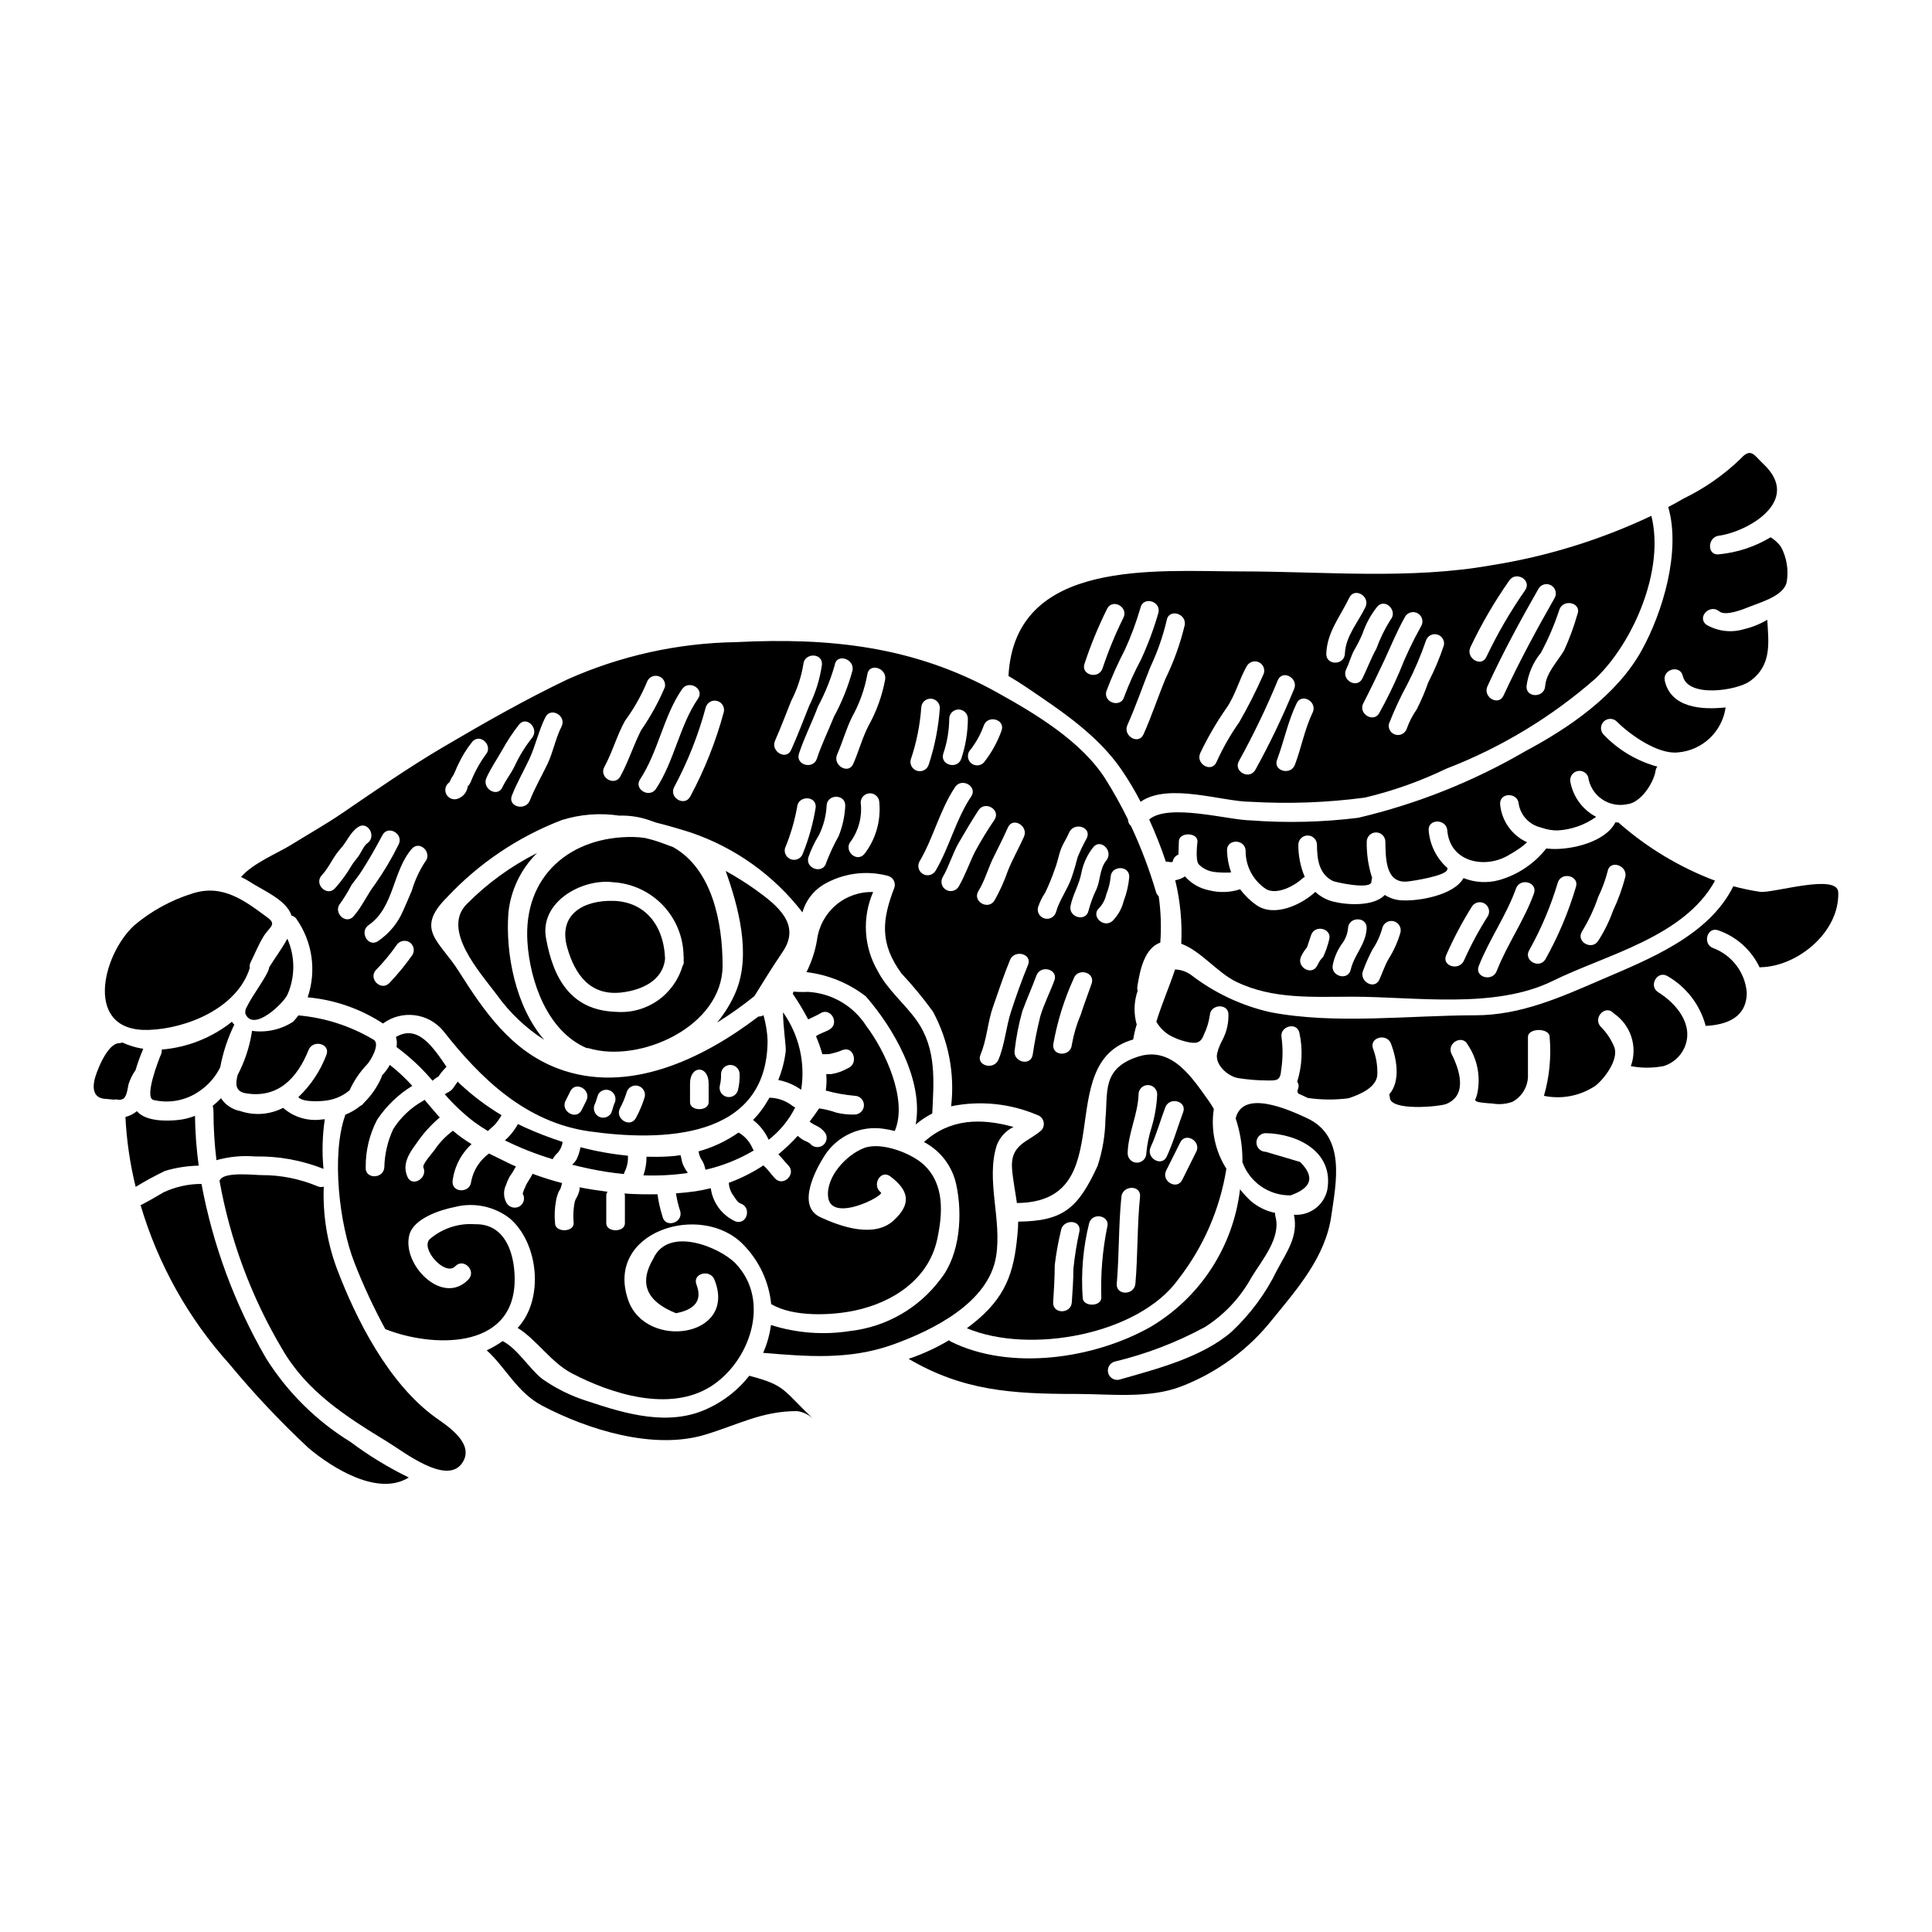 <?xml version="1.0" encoding="UTF-8"?>
<!-- Uploaded to: ICON Repo, www.iconrepo.com, Generator: ICON Repo Mixer Tools -->
<svg fill="#000000" width="800px" height="800px" version="1.1" viewBox="144 144 512 512" xmlns="http://www.w3.org/2000/svg">
 <g>
  <path d="m248.93 418.81c0.262 0.863 0.312 1.777 0.145 2.664 3.523 2.598 6.731 5.594 9.555 8.934 0.469-0.438 0.988-0.809 1.555-1.113 0.625-0.934 1.344-1.801 2.144-2.59-3.527-5.133-7.566-11.359-13.398-7.894z"/>
  <path d="m261.84 433.96c0-0.07 0.023-0.172 0.047-0.344-0.023 0.098-0.07 0.195-0.098 0.32 0.016 0 0.016 0.023 0.051 0.023z"/>
  <path d="m269.71 441.37c1.18 0.84 2.363 1.629 3.578 2.363 0.172-0.148 0.32-0.297 0.492-0.445 0.422-0.395 0.891-0.762 1.281-1.156l0.004-0.004c0.711-0.793 1.332-1.664 1.852-2.594-3.957-2.363-7.652-5.141-11.02-8.289-0.207-0.188-0.395-0.395-0.566-0.617-0.617 0.715-1.012 1.574-1.703 2.269-0.438 0.34-0.906 0.629-1.406 0.863-0.113 0.082-0.223 0.172-0.324 0.27 2.356 2.703 4.973 5.16 7.812 7.34z"/>
  <path d="m220.2 407.54c2.055-4.715 2.039-10.082-0.055-14.781-1.383 2.617-3.481 5.379-4.832 7.625v0.172c-0.469 2.125-4.492 7.258-5.875 10.234v-0.004c-0.355 0.539-0.504 1.188-0.418 1.828 2.074 5.102 10.242-2.852 11.18-5.074z"/>
  <path d="m236.65 432.93c1.148-2.531 2.719-4.852 4.641-6.859 0.812-0.816 3.676-5.512 1.652-6.566h0.004c-6.055-3.606-12.848-5.797-19.867-6.414-0.438 0.602-0.914 1.172-1.434 1.703-3.223 2.074-7.086 2.926-10.883 2.394 0.012 0.074 0.012 0.148 0 0.219-0.613 4-1.891 7.871-3.773 11.453-0.594 2.219-0.738 4.363 2.07 4.859 8.566 1.48 13.723-4 16.707-11.449 1.18-2.914 5.922-1.656 4.723 1.309h0.004c-1.605 4.238-4.144 8.059-7.43 11.18 1.281 1.504 6.488 1.086 7.797 0.84 2.137-0.352 4.137-1.273 5.789-2.668z"/>
  <path d="m291.81 449.48c0.711-0.797 1.16-1.797 1.285-2.859-3.383-1.094-6.703-2.371-9.945-3.828-0.641-0.297-1.281-0.617-1.902-0.914l0.004 0.004c-0.883 1.637-2.055 3.106-3.457 4.328 4.078 2.008 8.312 3.676 12.664 4.988 0.348-0.648 0.805-1.227 1.352-1.719z"/>
  <path d="m326.04 454.17c0.074 0.762-0.395-0.371-0.543-0.59-0.332-0.516-0.582-1.082-0.738-1.68-0.145-0.59-0.242-1.18-0.395-1.773-1.078 0.176-2.168 0.289-3.258 0.344-1.969 0.121-3.871 0.121-5.773 0.074 0.008 1.68-0.27 3.348-0.816 4.934 3.91 0.141 7.824-0.062 11.699-0.613-0.082-0.227-0.141-0.457-0.176-0.695z"/>
  <path d="m309.34 455.14c0.031-0.188 0.09-0.371 0.172-0.543 0.68-1.336 0.988-2.832 0.887-4.328-4.238-0.414-8.438-1.164-12.559-2.242-0.207 1.145-0.574 2.258-1.086 3.305-0.309 0.492-0.684 0.938-1.109 1.332 1.531 0.395 3.035 0.742 4.566 1.062h-0.004c3.019 0.629 6.066 1.102 9.133 1.414z"/>
  <path d="m229.26 440.68c-3.695 0.504-7.43-0.621-10.234-3.086-3.496 1.805-7.57 2.113-11.301 0.863-2.109-0.387-3.969-1.617-5.156-3.406-0.684 0.719-1.418 1.387-2.195 2 0.133 0.492 0.199 0.996 0.199 1.504 0 4.316 0.266 8.625 0.785 12.906 3.336-0.938 6.812-1.27 10.266-0.984 6.195-0.121 12.348 0.996 18.105 3.285-0.418-4.383-0.301-8.801 0.348-13.156-0.273 0-0.504 0.074-0.816 0.074z"/>
  <path d="m207.89 376.42c0.75 0.344 1.477 0.738 2.172 1.18 3.543 2.344 9.797 4.785 11.207 9.055 0.492 0.102 0.93 0.383 1.23 0.785 4.301 6.066 5.43 13.824 3.035 20.863 7.121 0.641 13.977 3.023 19.965 6.934 5.023-3.703 12.07-2.812 16.016 2.023 9.922 12.633 21.863 24.207 38.77 26.574 18.754 2.641 47.133 2.363 47.133-24.207v0.004c-0.109-2.231-0.473-4.441-1.086-6.59-0.402 0.246-0.867 0.367-1.336 0.348-14.832 11.301-34.637 20.824-53.227 13.746-12.266-4.664-19.422-15.031-26.16-25.691-5.117-8.121-11.809-11.02-3.148-19.645v-0.004c8.461-9.031 18.852-16.027 30.402-20.465 4.922-1.543 10.125-1.949 15.227-1.184 2.68-0.078 5.356 0.32 7.898 1.184 0.566 0.195 1.18 0.418 1.797 0.641 3.281 0.816 6.441 1.75 9.305 2.664 11.727 3.984 22.012 11.34 29.566 21.148 0.855-3.062 2.844-5.688 5.559-7.34 5.168-3.039 11.34-3.875 17.129-2.324 0.629 0.176 1.164 0.598 1.48 1.168 0.32 0.57 0.398 1.242 0.219 1.871-3.305 8.562-3.973 14.805 1.828 22.773h-0.004c2.996 3.207 5.793 6.594 8.371 10.145 4.137 7.676 5.82 16.434 4.828 25.098 7.648-1.562 15.594-0.762 22.777 2.293 0.836 0.25 1.48 0.914 1.699 1.754 0.223 0.844-0.008 1.738-0.613 2.367-3.481 3.062-8.266 3.652-7.723 10.195 0.242 2.984 0.863 5.996 1.281 9.027 28.031-0.219 8.93-37.113 30.82-43.332 0.223-1.359 0.535-2.703 0.941-4.019-0.109-0.297-0.195-0.602-0.246-0.914-0.57-2.652-0.398-5.41 0.492-7.973-0.117-0.383-0.141-0.785-0.074-1.18 0.668-4.293 1.879-10.117 6.074-11.594h-0.004c0.305-4.102 0.164-8.223-0.422-12.293-0.348-0.297-0.598-0.691-0.715-1.133-1.762-5.977-3.973-11.809-6.613-17.449-0.508-0.441-0.805-1.078-0.812-1.754-1.781-3.641-3.754-7.188-5.906-10.625-6.367-10.094-18.656-17.422-28.848-23.074-21.891-12.168-44.148-14.562-69.074-13.301h0.004c-15.43 0.234-30.652 3.598-44.746 9.887-11.301 5.402-22.109 11.57-32.895 17.914-9.133 5.379-17.992 11.523-26.727 17.496-4.418 3.012-9.055 5.606-13.57 8.414-3.332 2.098-10.266 4.91-13.277 8.539zm126.87 55.301h-0.004c0.254-0.992 0.363-2.012 0.32-3.035 0-1.363 1.105-2.469 2.469-2.469s2.465 1.105 2.465 2.469c0.047 1.473-0.117 2.941-0.488 4.367-0.422 1.246-1.746 1.949-3.016 1.594-1.27-0.355-2.039-1.641-1.75-2.926zm-7.898-0.566c0-4.938 4.938-4.938 4.938 0v4.938c0 2.465-4.938 2.465-4.938 0zm-18.57 6.562c0.746-1.379 1.352-2.832 1.805-4.332 0.406-1.258 1.73-1.973 3.004-1.621 1.273 0.348 2.051 1.641 1.758 2.93-0.578 1.91-1.348 3.754-2.297 5.508-1.445 2.871-5.691 0.34-4.269-2.484zm-6.59-1.23c0.348-0.789 0.496-1.652 0.84-2.469v-0.004c0.328-0.562 0.863-0.973 1.492-1.141 0.633-0.168 1.301-0.074 1.863 0.254 1.164 0.699 1.559 2.199 0.891 3.379-0.324 0.789-0.469 1.676-0.816 2.469h0.004c-0.332 0.566-0.875 0.98-1.508 1.145-0.633 0.168-1.309 0.074-1.875-0.254-1.145-0.711-1.543-2.191-0.906-3.383zm-7.797-0.816c0.395-0.816 0.816-1.652 1.234-2.469 1.406-2.863 5.676-0.348 4.242 2.492-0.395 0.816-0.816 1.629-1.234 2.469-1.418 2.836-5.691 0.344-4.258-2.492zm93.762-63.348c3.723-6.297 5.352-13.621 9.445-19.742 1.75-2.613 6.047-0.145 4.266 2.492-4.094 6.098-5.746 13.449-9.473 19.742-0.711 1.117-2.18 1.473-3.324 0.801-1.141-0.672-1.547-2.129-0.914-3.293zm10.41 6.613c-0.688 1.172-2.195 1.562-3.367 0.875s-1.562-2.195-0.875-3.367c1.703-2.938 2.59-6.242 4.293-9.18 1.652-2.867 3.356-5.727 5.156-8.512 1.727-2.668 6-0.199 4.269 2.492-1.875 2.746-3.609 5.586-5.191 8.512-1.496 3.035-2.582 6.234-4.285 9.18zm35.215 25.738c-0.961 2.754-2 5.457-2.887 8.219-1.086 2.555-1.879 5.231-2.359 7.969-0.223 3.148-5.16 3.184-4.938 0 1.055-6.047 2.879-11.934 5.43-17.52 1.027-2.988 5.789-1.703 4.754 1.332zm9.969-28.23c-0.191 2.18-0.691 4.324-1.48 6.363-0.488 1.992-1.512 3.809-2.961 5.262-2.394 2.074-5.902-1.406-3.481-3.481 0.938-1.02 1.578-2.273 1.855-3.629 0.594-1.441 0.977-2.965 1.133-4.516 0.121-3.16 5.059-3.184 4.934 0zm-6.07-4.418c-1.777 2.219-1.531 5.035-2.566 7.504h0.004c-0.91 1.855-1.629 3.797-2.152 5.797-0.664 3.109-5.43 1.801-4.762-1.309 0.617-2.988 2.269-5.555 2.836-8.566l0.004 0.004c0.473-2.523 1.551-4.894 3.148-6.906 1.984-2.496 5.461 1.012 3.492 3.477zm-18.105 12.41h0.004c0.457-1.367 1.094-2.672 1.898-3.871 1.004-2.082 1.879-4.227 2.613-6.414 0.691-1.75 0.965-3.606 1.652-5.356 0.566-1.43 1.48-2.688 2.051-4.094 1.18-2.914 5.973-1.656 4.762 1.309l0.004-0.004c-0.918 1.656-1.742 3.367-2.469 5.117-0.496 1.902-1.012 3.699-1.652 5.555-1.062 3.059-3.281 5.996-4.098 9.055v-0.004c-0.383 1.285-1.723 2.031-3.016 1.68s-2.074-1.668-1.754-2.973zm4.328 19.398c-1.156 3.184-2.754 6.219-3.723 9.477h0.004c-0.848 3.387-1.523 6.812-2.027 10.266-0.613 3.148-5.375 1.801-4.762-1.309v0.004c0.398-3.481 1.078-6.922 2.023-10.293 1.16-3.184 2.566-6.266 3.727-9.445 1.09-2.965 5.875-1.684 4.766 1.301zm-6.984-4.098c-1.652 4-3.148 8.219-4.492 12.34-1.359 4.195-1.629 8.66-3.332 12.734-1.207 2.891-5.996 1.629-4.762-1.309 1.727-4.098 1.855-8.566 3.332-12.734 1.48-4.168 2.812-8.316 4.492-12.363 1.195-2.887 5.981-1.629 4.769 1.332zm-1.078-33.98c-1.359 3.086-3.086 6.023-4.293 9.133-0.938 2.68-2.113 5.273-3.504 7.75-1.676 2.688-5.949 0.219-4.269-2.496 1.801-2.91 2.594-6.219 4.148-9.23 1.281-2.539 2.516-5.035 3.676-7.625 1.285-2.91 5.527-0.391 4.242 2.469zm-14.137-23.121v0.004c1.484-1.914 2.66-4.047 3.481-6.324 1.035-2.984 5.797-1.699 4.723 1.312-1.098 3.07-2.691 5.938-4.723 8.488-0.461 0.461-1.09 0.723-1.742 0.723-0.652 0-1.277-0.262-1.738-0.723-0.941-0.969-0.941-2.508 0-3.477zm-7.231 1.082v0.004c1.012-2.973 1.543-6.086 1.574-9.227 0-1.363 1.105-2.469 2.469-2.469 1.363 0 2.469 1.105 2.469 2.469-0.02 3.582-0.602 7.137-1.73 10.535-0.984 3.016-5.746 1.73-4.781-1.312zm-8.641 1.629v0.004c1.508-4.438 2.445-9.047 2.793-13.723 0-1.363 1.105-2.469 2.465-2.469 1.363 0 2.469 1.105 2.469 2.469-0.359 5.125-1.352 10.18-2.965 15.055-0.414 1.258-1.742 1.961-3.016 1.605-1.273-0.355-2.043-1.648-1.746-2.938zm-33.312 23.441v0.004c1.457-3.492 2.531-7.133 3.207-10.855 0.195-3.148 5.117-3.184 4.938 0-0.672 4.18-1.809 8.273-3.383 12.203-0.402 1.273-1.746 2-3.035 1.637-1.285-0.367-2.051-1.688-1.727-2.984zm14.219-3.207-0.004 0.004c-1.258 2.254-2.356 4.598-3.281 7.012-0.738 3.086-5.512 1.773-4.762-1.336 0.723-2.09 1.676-4.09 2.836-5.973 1.195-2.418 1.883-5.055 2.023-7.75 0.098-3.18 5.035-3.18 4.938 0-0.125 2.762-0.719 5.484-1.754 8.047zm6.785 4.789c-2.148 2.363-5.629-1.137-3.508-3.481v0.008c2.086-2.965 3-6.594 2.566-10.191 0-1.363 1.102-2.469 2.465-2.469 1.363 0 2.469 1.105 2.469 2.469 0.449 4.898-0.977 9.785-3.996 13.668zm5.551-46.32-0.004 0.008c-0.801 4.336-2.309 8.512-4.461 12.363-1.656 3.254-2.543 6.711-4 10.016-1.258 2.914-5.531 0.395-4.269-2.492 1.457-3.305 2.363-6.762 4-10.02h-0.004c1.934-3.484 3.285-7.262 4-11.18 0.418-3.156 5.18-1.797 4.734 1.312zm-8.637-2.469-0.004 0.008c-1.152 4.289-2.812 8.43-4.934 12.336-1.457 3.652-3.305 7.379-4.516 11.109-0.988 3.012-5.75 1.727-4.762-1.312 1.406-4.266 3.481-8.312 5.059-12.535v-0.004c1.855-3.465 3.336-7.121 4.414-10.906 0.422-3.156 5.184-1.797 4.738 1.312zm-20.531 18.652c1.527-3.43 2.863-7.008 4.266-10.508v0.008c1.562-3.023 2.644-6.273 3.207-9.629 0.199-3.148 5.117-3.18 4.938 0-0.531 3.805-1.672 7.496-3.383 10.934-1.574 3.938-3.059 7.871-4.785 11.699-1.285 2.906-5.555 0.395-4.242-2.496zm-13.602-7.539c-2.094 7.777-5.074 15.285-8.883 22.383-1.48 2.812-5.75 0.324-4.269-2.492 3.602-6.719 6.418-13.832 8.391-21.195 0.406-1.258 1.73-1.973 3.008-1.625 1.273 0.352 2.047 1.641 1.754 2.93zm-6.836-3.543c-4.91 7.184-6.242 16.438-11.102 23.863-1.727 2.641-5.996 0.172-4.242-2.492 4.883-7.477 6.121-16.582 11.102-23.863 1.773-2.602 6.047-0.141 4.242 2.492zm-24.824 18.105c2.148-3.938 3.305-8.316 5.481-12.242v0.004c2.328-3.164 4.273-6.594 5.797-10.215 0.406-1.258 1.73-1.973 3.004-1.621 1.277 0.348 2.051 1.641 1.758 2.93-1.703 4.008-3.812 7.836-6.297 11.414-2.023 4-3.356 8.293-5.481 12.203-1.523 2.805-5.766 0.309-4.262-2.469zm-11.352-10.688c-1.602 3.148-2.195 6.691-3.699 9.871-1.574 3.281-3.356 6.316-4.688 9.699-1.18 2.914-5.949 1.652-4.762-1.309 1.332-3.383 3.082-6.391 4.613-9.652 1.676-3.602 2.469-7.527 4.269-11.102 1.43-2.84 5.699-0.352 4.266 2.488zm-11.277-0.52c1.969-2.496 5.457 1.035 3.481 3.481-1.797 2.258-3.324 4.719-4.543 7.336-0.938 2.023-2.363 3.723-3.305 5.746-1.309 2.891-5.551 0.395-4.242-2.492 1.16-2.566 2.836-4.984 4.219-7.426 1.285-2.328 2.754-4.551 4.391-6.644zm-18.387 15.25c0.023-0.074 0.023-0.098 0.051-0.172l0.004-0.004c0.254-0.609 0.574-1.191 0.961-1.727 0.469-0.887 0.789-1.828 1.258-2.754v-0.004c1-2.18 2.269-4.227 3.773-6.09 2.148-2.363 5.629 1.18 3.481 3.504v-0.004c-1.621 2.262-2.957 4.715-3.973 7.305-0.195 0.371-0.395 0.715-0.617 1.062-0.074-0.617-0.121-0.52-0.148 0.273-0.105 0.453-0.281 0.883-0.516 1.285-0.543 0.887-1.41 1.531-2.422 1.797-1.164 0.254-2.34-0.363-2.797-1.465-0.453-1.102-0.055-2.367 0.949-3.012zm-9.816 45.727c-1.859 2.652-3.91 5.16-6.144 7.5-2.223 2.269-5.703-1.211-3.508-3.508v0.004c1.965-2.016 3.766-4.184 5.379-6.488 0.711-1.148 2.199-1.539 3.383-0.891 1.172 0.695 1.566 2.203 0.891 3.383zm3.305-24.578c-1.523 2.336-2.695 4.879-3.481 7.555-0.738 1.773-1.531 3.578-2.316 5.352-1.395 3.266-3.703 6.059-6.641 8.047-2.613 1.801-5.082-2.469-2.469-4.269 6.762-4.664 6.297-14.312 11.414-20.184 2.109-2.402 5.59 1.105 3.492 3.5zm-7.012-4.613h0.004c-1.812 3.68-3.91 7.207-6.273 10.559-2.074 2.715-3.383 5.871-5.652 8.438-2.098 2.398-5.578-1.109-3.481-3.481h0.004c1.094-1.551 2.082-3.176 2.957-4.859 0.844-1.18 1.801-2.293 2.594-3.543 2-3.086 3.848-6.367 5.578-9.625 1.484-2.797 5.754-0.305 4.273 2.508zm-20.332 8.117c1.969-2.121 3.012-4.91 4.938-7.008 1.703-1.852 2.519-4.269 4.617-5.727 2.613-1.828 5.082 2.469 2.492 4.269-0.891 0.617-1.605 2.394-2.246 3.305-0.641 0.914-1.359 1.676-1.926 2.617l-0.004 0.004c-1.258 2.148-2.731 4.164-4.391 6.019-2.168 2.316-5.648-1.184-3.481-3.484z"/>
  <path d="m548.09 343.15c-13.758 8-28.629 13.918-44.121 17.57-9.461 1.18-19.016 1.414-28.523 0.691-5.902-0.074-21.766-4.617-26.898-0.246 1.652 3.652 3.148 7.402 4.418 11.203l-0.004-0.004c0.273-0.031 0.551-0.012 0.816 0.051 0.105 0.023 0.211 0.039 0.316 0.047h0.469c0.074-0.023 0.148-0.023 0.199-0.047h0.004c0.109-0.879 0.695-1.621 1.523-1.941 0.027-1.281 0.125-2.519 0.125-3.504 0-2.469 4.938-2.469 4.938 0 0 0-0.668 5.082 0.344 6.094h-0.004c1.078 1.098 2.496 1.805 4.023 2 1.086 0.145 2.184 0.203 3.281 0.176 0.422 0.02 0.844 0.004 1.262-0.051-0.664-1.848-1.027-3.789-1.086-5.75-0.148-3.184 4.785-3.184 4.938 0h-0.004c-0.043 4.07 1.973 7.883 5.352 10.141 2.867 1.727 7.629-0.816 9.75-2.836 0.176-0.137 0.367-0.254 0.566-0.344-1.148-2.727-1.727-5.66-1.699-8.617 0.055-1.324 1.141-2.367 2.465-2.367 1.324 0 2.414 1.043 2.469 2.367 0.027 3.75 0.422 7.773 4.195 9.676 0.617 0.324 10.195 2.445 10.234 0.195-0.004-0.336 0.062-0.672 0.195-0.984-1.016-3.129-1.5-6.406-1.43-9.695 0.055-1.324 1.141-2.371 2.465-2.371 1.328 0 2.414 1.047 2.469 2.371 0.074 4.394 0 11.254 5.902 10.629 1.109-0.098 10.461-1.508 10.512-3.231 0-0.125 0.074-0.199 0.074-0.301l0.004-0.004c-2.91-2.547-4.707-6.133-5.012-9.992-0.246-3.148 4.688-3.148 4.938 0 0.688 8.488 10.094 10.266 16.262 6.543 1.035-0.574 2.039-1.203 3.012-1.879 0.656-0.469 1.281-0.98 1.871-1.531-4.039-1.828-6.773-5.695-7.152-10.113-0.172-3.184 4.762-3.148 4.938 0h-0.004c0.535 3.047 2.836 5.481 5.848 6.191 0.16 0.035 0.316 0.086 0.469 0.148 1.281 0.43 2.621 0.648 3.973 0.641 3.684-0.207 7.231-1.457 10.234-3.602-3.59-1.875-6.117-5.301-6.844-9.285-0.23-1.254 0.535-2.473 1.762-2.812 1.23-0.34 2.512 0.312 2.961 1.508 0.332 2.379 1.641 4.512 3.613 5.883 1.973 1.375 4.426 1.863 6.773 1.348 3.508-0.371 6.988-5.578 7.477-8.883v-0.004c0.062-0.387 0.223-0.754 0.469-1.062-5.414-1.48-10.328-4.406-14.211-8.461-0.961-0.961-0.961-2.519 0-3.481 0.961-0.961 2.519-0.961 3.477 0 3.481 3.504 10.957 8.785 16.234 8.168h0.004c6.461-0.555 11.684-5.496 12.594-11.918-6.469 0.688-14.461 0.07-16.113-7.012-0.715-3.109 4.047-4.418 4.762-1.332 1.383 5.902 14.363 3.848 17.766 1.406 5.871-4.195 4.988-10.121 4.617-16.289l0.004 0.004c-1.906 1.129-3.969 1.961-6.121 2.469-3.387 1.035-7.051 0.598-10.098-1.211-2.441-2.051 1.062-5.531 3.481-3.508 1.68 1.41 6.492-0.59 8.074-1.23 2.836-1.133 9.156-2.891 9.82-6.566v0.004c0.535-3.168 0.004-6.422-1.504-9.254-0.73-1.039-1.668-1.914-2.758-2.566-4.18 2.508-8.867 4.051-13.719 4.512-3.148 0.395-3.109-4.539 0-4.934 7.356-0.965 22.383-9.184 11.699-19.102-2.269-2.098-3.148-4.394-5.871-1.359l-0.004 0.004c-4.488 4.348-9.648 7.945-15.273 10.66-1.309 0.789-2.641 1.484-3.973 2.195 3.406 11.676-1.434 27.887-7.059 38.031-6.57 11.848-19.203 20.508-30.953 26.754z"/>
  <path d="m539.23 293.8c-21.543 3.848-44.562 1.629-66.379 1.629-22.379 0-59.965-3.606-61.594 27.715 1.629 0.961 3.258 1.969 4.859 3.059 9.23 6.266 18.781 12.559 25.148 21.863h-0.004c1.844 2.699 3.516 5.512 5.012 8.414 7.375-5.16 21.691 0 29.168 0h0.004c10.102 0.598 20.242 0.223 30.273-1.109 7.438-1.773 14.66-4.336 21.547-7.652 14.539-5.602 27.973-13.73 39.68-24.008 9.945-9.602 18.262-28.68 14.684-43.012-13.438 6.363-27.715 10.773-42.398 13.102zm-107.81 26.059c1.648-4.988 3.652-9.855 5.996-14.562 1.508-2.812 5.75-0.324 4.269 2.469-2.141 4.328-3.984 8.801-5.508 13.383-1.078 3.008-5.844 1.707-4.758-1.289zm5.746 7.402 0.004 0.004c1.418-3.797 3.074-7.504 4.949-11.102 1.641-3.594 3.019-7.305 4.121-11.102 0.691-3.109 5.457-1.777 4.762 1.309v-0.004c-1.227 4.266-2.777 8.434-4.637 12.461-1.691 3.148-3.168 6.406-4.418 9.75-0.758 3.078-5.519 1.758-4.777-1.312zm15.695-3.41c-2 4.887-3.676 9.969-5.824 14.762-1.309 2.91-5.551 0.395-4.266-2.469 2.242-4.988 4.047-10.316 6.094-15.402v0.004c1.871-3.973 3.324-8.133 4.332-12.41 0.543-3.109 5.305-1.801 4.762 1.332-1.172 4.902-2.879 9.66-5.094 14.188zm9.23 19.68 0.004 0.004c1.988-4.164 4.316-8.156 6.957-11.941 2.344-3.356 3.328-7.527 5.375-11.102h0.004c0.688-1.18 2.199-1.578 3.379-0.891 1.18 0.688 1.578 2.203 0.891 3.383-1.871 4.231-3.969 8.359-6.273 12.371-2.363 3.352-4.394 6.922-6.074 10.66-1.348 2.891-5.617 0.371-4.258-2.469zm10.289 2.051 0.004 0.004c3.824-6.93 7.254-14.066 10.277-21.383 1.332-2.887 5.602-0.371 4.242 2.492-3.008 7.324-6.434 14.469-10.266 21.395-1.664 2.711-5.934 0.227-4.254-2.492zm19.473-12.734c-2.121 4.418-2.965 9.254-4.688 13.82-1.086 2.938-5.875 1.652-4.723-1.336 1.852-4.961 2.863-10.168 5.18-14.957 1.371-2.867 5.613-0.348 4.231 2.492zm3.629-15.645c0.219-5.75 3.723-9.84 6.094-14.809 1.383-2.863 5.629-0.371 4.269 2.492-1.926 4.047-5.231 7.652-5.434 12.316-0.117 3.203-5.055 3.203-4.93 0.016zm5.285 4.137c0.789-1.605 1.234-3.406 2.051-4.938v0.004c0.836-1.406 1.574-2.867 2.219-4.371 0.883-2.625 2.215-5.078 3.938-7.254 2.098-2.394 5.578 1.109 3.504 3.504h-0.004c-1.508 2.402-2.758 4.961-3.727 7.629-1.43 2.566-2.418 5.277-3.699 7.894-1.449 2.863-5.691 0.371-4.281-2.469zm4.519 9.055c1.969-3.852 3.773-7.578 5.602-11.477 1.773-3.824 3.43-7.894 5.512-11.547l-0.004-0.004c0.711-1.125 2.188-1.488 3.336-0.816 1.152 0.672 1.562 2.137 0.93 3.309-2.223 3.949-4.168 8.047-5.82 12.266-1.578 3.676-3.34 7.266-5.281 10.762-1.441 2.816-5.711 0.324-4.281-2.512zm21.363-15.41c-1.117 3.387-2.504 6.676-4.144 9.84-0.863 2.473-1.895 4.879-3.086 7.207-1.113 1.59-2 3.324-2.641 5.156-0.449 1.191-1.734 1.848-2.961 1.508s-1.992-1.562-1.762-2.816c1.426-3.652 3.082-7.215 4.961-10.66 1.914-3.727 3.555-7.586 4.91-11.547 0.441-1.199 1.734-1.859 2.965-1.516s1.996 1.57 1.758 2.828zm7.012 0.566h-0.004c2.93-6.168 6.371-12.078 10.289-17.668 1.75-2.664 6.023-0.195 4.269 2.469h0.004c-3.914 5.602-7.356 11.52-10.293 17.691-1.285 2.93-5.551 0.41-4.269-2.477zm4.539 10.289c4.098-8.906 8.711-17.422 13.57-25.91h-0.004c0.715-1.113 2.18-1.461 3.32-0.793 1.141 0.668 1.551 2.117 0.93 3.285-4.836 8.488-9.445 17.004-13.57 25.91-1.336 2.906-5.578 0.387-4.25-2.477zm23.84-19.074h-0.004c-0.934 3.293-2.117 6.512-3.543 9.625-1.75 2.938-4.762 5.973-5.012 9.445-0.195 3.148-5.117 3.184-4.938 0h0.004c0.414-3.242 1.73-6.305 3.805-8.832 1.984-3.695 3.637-7.559 4.934-11.547 1.145-2.894 5.938-1.641 4.75 1.324z"/>
  <path d="m471.66 404.2c9.699 4.688 20.359 3.938 30.824 3.938 16.461 0 37.684 3.383 53.031-4.195 14.168-6.984 34.746-11.57 42.988-26.551v-0.004c-9.309-3.508-17.91-8.668-25.391-15.227-0.051-0.051-0.074-0.125-0.125-0.172l-0.887-0.074c-2.668 5.305-11.75 7.305-16.883 7.059-0.469-0.023-0.938-0.074-1.43-0.121v-0.004c-3.168 4.023-7.516 6.949-12.438 8.367-3.137 0.875-6.477 0.691-9.5-0.516-2.566 4.613-12.043 6.144-16.211 5.902h-0.004c-1.648-0.035-3.254-0.531-4.641-1.43-2.988 3.148-10.145 2.664-13.699 1.75l0.004 0.004c-1.766-0.445-3.391-1.328-4.723-2.566-3.703 3.457-10.934 6.785-15.598 3.504v-0.004c-1.66-1.156-3.121-2.574-4.332-4.195-2.656 0.871-5.508 0.965-8.219 0.273-2.477-0.492-4.723-1.785-6.391-3.676-0.781 0.516-1.664 0.859-2.59 1.012 1.344 5.5 1.883 11.172 1.602 16.828 5.184 1.879 9.578 7.68 14.609 10.098zm91.602-13.383h0.004c1.762-2.887 3.203-5.957 4.293-9.156 1.035-2.144 1.863-4.387 2.469-6.691 0.445-3.148 5.207-1.801 4.723 1.332-0.812 3.113-1.91 6.144-3.281 9.051-1 2.809-2.324 5.492-3.938 7.996-1.699 2.633-5.996 0.164-4.266-2.523zm-6.414-12.988c1.062-2.961 5.848-1.676 4.762 1.312v-0.004c-1.973 6.644-4.68 13.051-8.066 19.098-1.676 2.691-5.949 0.223-4.242-2.492 3.164-5.672 5.695-11.676 7.547-17.898zm-11.102 1.652c1.086-2.984 5.848-1.699 4.762 1.312-2.594 7.18-7.086 13.449-9.871 20.555-1.137 2.938-5.902 1.652-4.762-1.309 2.785-7.094 7.305-13.383 9.871-20.543zm-18.5 17.668c1.957-4.461 4.238-8.77 6.824-12.898 0.707-1.125 2.176-1.488 3.324-0.824 1.148 0.664 1.566 2.121 0.945 3.293-2.402 3.762-4.523 7.695-6.344 11.773-1.18 2.891-5.969 1.637-4.762-1.328zm-16.867-7.387c0.418-1.254 1.746-1.961 3.019-1.605 1.273 0.355 2.039 1.652 1.746 2.938-0.711 2.484-1.773 4.852-3.152 7.035-1.012 1.727-1.605 3.652-2.445 5.481-1.332 2.887-5.578 0.371-4.266-2.496 0.688-1.879 1.504-3.711 2.441-5.477 1.203-1.797 2.102-3.785 2.656-5.875zm-13.16 9.871c0.398-1.934 1.188-3.762 2.316-5.375 0.965-1.227 1.555-2.699 1.707-4.25 0.121-3.148 5.059-3.184 4.938 0-0.199 4.246-3.309 6.984-4.223 10.957-0.68 3.086-5.445 1.785-4.738-1.332zm-8.391-2.219c0.426-0.855 0.949-1.656 1.555-2.394 0.348-1.062 0.715-2.121 1.062-3.184 1.012-3.012 5.773-1.727 4.762 1.309v-0.004c-0.352 1.477-0.852 2.918-1.484 4.297-0.273 0.445-0.711 0.789-0.984 1.234-0.223 0.395-0.445 0.816-0.668 1.23-1.418 2.848-5.664 0.348-4.231-2.488z"/>
  <path d="m205.47 414.77c-5.336 4.246-11.809 6.812-18.605 7.375 0.039 0.414-0.02 0.828-0.172 1.211-0.641 1.484-4.543 11.477-2.047 12.145v-0.004c4.227 1.008 8.684 0.148 12.234-2.359 2.344-1.59 4.231-3.762 5.481-6.297 0.73-3.918 1.984-7.719 3.727-11.301-0.246-0.219-0.457-0.48-0.617-0.77z"/>
  <path d="m286.34 370.05c-6.894 3.461-13.18 8.02-18.609 13.5-6.809 6.758 3.383 18.039 7.898 24.035v-0.004c3.394 4.766 7.672 8.836 12.594 11.996-7.602-8.832-10.289-22.777-9.496-33.66v-0.004c0.617-6.012 3.309-11.621 7.613-15.863z"/>
  <path d="m464.29 435.69c-4.023-5.512-9.5-14.633-18.68-11.672-9.75 3.148-7.945 9.574-8.66 16.582-0.066 4.203-0.766 8.371-2.07 12.363-5.207 11.328-9.207 14.656-21.051 14.781 0 0.543-0.027 1.113-0.051 1.656-0.789 10.484-2.492 17.246-10.512 24.184-1.012 0.863-2.023 1.652-3.035 2.418 16.68 6.984 45.555 1.703 56.07-13.027v-0.004c6.633-8.52 11.004-18.578 12.703-29.242-2.988-4.707-4.172-10.336-3.328-15.844-0.422-0.758-0.887-1.488-1.387-2.195zm-35.832 44.602c0 2.984-0.219 5.871-0.418 8.832-0.195 3.148-5.117 3.184-4.938 0 0.219-3.305 0.395-6.539 0.418-9.871 0.363-3.047 0.91-6.07 1.629-9.051 0.371-3.109 5.305-3.148 4.938 0-0.742 3.328-1.285 6.695-1.629 10.09zm8.957-11.078c-1.242 6.144-1.762 12.414-1.555 18.68 0 2.469-4.938 2.469-4.938 0-0.469-6.648 0.113-13.328 1.73-19.797 0.938-2.988 5.699-1.906 4.762 1.133zm7.477 14.977c-0.273 3.148-5.207 3.184-4.938 0 0.664-7.699 0.445-15.375 1.23-23.023 0.324-3.148 5.281-3.184 4.938 0-0.785 7.711-0.562 15.34-1.227 23.039zm-2.051-34.547c0.098-5.258 2.715-10.293 2.891-15.621v-0.004c0-1.359 1.105-2.465 2.469-2.465 1.363 0 2.469 1.105 2.469 2.465-0.133 2.957-0.633 5.879-1.48 8.711-0.719 2.246-1.191 4.566-1.41 6.914 0.004 1.363-1.098 2.469-2.461 2.477-1.363 0.004-2.469-1.098-2.473-2.461zm6.098-1.652c1.574-3.406 2.543-7.012 3.871-10.512 1.109-2.961 5.871-1.676 4.723 1.309-1.457 3.902-2.566 7.894-4.328 11.699-1.352 2.898-5.598 0.379-4.266-2.469zm12.066 1.254-3.699 7.43c-1.406 2.836-5.676 0.348-4.242-2.492 1.234-2.469 2.469-4.938 3.699-7.402 1.406-2.871 5.672-0.336 4.25 2.481z"/>
  <path d="m340.96 473.82c4.203 4.25 6.816 9.816 7.406 15.766 5.871 3.543 16.164 3.012 22.258 1.703 9.945-2.125 19.449-8.219 21.742-18.852 1.43-6.664 2.07-14.512-3.543-19.766-3.207-3.012-11.277-6.195-15.867-4.422s-10.066 7.504-9.5 12.934c0.762 7.086 15.078-0.348 13.992-1.18-2.519-1.902-0.074-6.168 2.469-4.269 4.961 3.727 5.723 7.281 0.914 11.699-5.156 4.723-13.941 1.68-19.422-0.863-6.469-2.988-1.207-12.762 1.254-16.531v-0.004c1.66-2.492 3.992-4.465 6.727-5.691 2.734-1.223 5.758-1.645 8.723-1.215 0.988 0.145 2 0.348 3.012 0.59 3.543-8.316-2.641-21.344-7.504-27.762l0.004 0.004c-3.394-5.359-9.164-8.75-15.496-9.105-1.285 0.066-2.57 0.039-3.852-0.074-0.043 0.195-0.109 0.387-0.195 0.566 1.5 2.184 2.863 4.461 4.094 6.809 1.062-0.543 2.172-0.984 3.234-1.625 2.688-1.68 5.18 2.59 2.469 4.266-1.109 0.691-2.543 1.012-3.629 1.801v0.004c0.656 1.551 1.219 3.141 1.676 4.762 0.582 0.027 1.168 0.02 1.75-0.023 1.254-0.227 2.481-0.59 3.652-1.086 2.988-1.109 4.269 3.773 1.312 4.859-1.34 0.77-2.805 1.289-4.328 1.531h-1.348c0.133 1.457 0.09 2.922-0.125 4.367 2.496 0.684 5.047 1.145 7.625 1.379 1.375-0.004 2.488 1.105 2.492 2.477 0.004 1.371-1.102 2.488-2.477 2.492-1.609 0.047-3.219-0.117-4.789-0.492-1.496-0.527-3.043-0.906-4.613-1.133-0.816 1.207-1.652 2.363-2.519 3.504v-0.004c0.547 0.438 1.145 0.805 1.781 1.09 0.957 0.434 1.781 1.113 2.391 1.965 0.332 0.566 0.426 1.242 0.258 1.875-0.168 0.637-0.578 1.176-1.145 1.508-1.141 0.637-2.578 0.293-3.309-0.789 0.121 0.195-0.297-0.125-0.418-0.199-0.371-0.168-0.715-0.32-1.086-0.492-0.586-0.324-1.133-0.723-1.629-1.18-1.59 1.746-3.297 3.379-5.117 4.887 0.914 0.938 1.699 1.969 2.613 2.914 2.223 2.293-1.281 5.773-3.481 3.504-1.059-1.086-1.949-2.469-3.109-3.481h0.004c-2.871 1.895-5.957 3.449-9.188 4.629 0 0 0.027 0 0.027 0.023 0.059 1.27 0.516 2.484 1.305 3.481 0.445 0.668 1.012 1.68 1.801 1.969 3.012 0.984 1.723 5.746-1.312 4.762h0.004c-3.574-1.594-6.07-4.93-6.586-8.812-1.383 0.348-2.785 0.617-4.242 0.844-1.629 0.219-3.305 0.395-4.984 0.516 0 0.051 0.023 0.074 0.023 0.125v-0.004c0.242 1.594 0.621 3.164 1.133 4.691 0.691 3.109-4.07 4.441-4.723 1.332v-0.004c-0.613-1.926-1.059-3.902-1.332-5.902-2.891 0.047-5.797 0.023-8.762-0.195v-0.004c0.066 0.16 0.109 0.324 0.129 0.492v7.402c0 2.469-4.938 2.469-4.938 0v-7.418c0-0.344 0.121-0.672 0.344-0.938-2.492-0.324-4.961-0.691-7.426-1.18h-0.004c0.027 0.223 0.027 0.445 0 0.664-0.176 0.863-0.512 1.684-0.988 2.422-0.223 0.508-0.371 1.051-0.438 1.602-0.234 1.602-0.273 3.227-0.129 4.84 0 2.469-4.938 2.469-4.938 0h0.004c-0.199-2.062-0.098-4.137 0.297-6.168 0.145-0.766 0.375-1.512 0.691-2.227 0.363-0.516 0.613-1.105 0.738-1.727 0.027-0.18 0.086-0.355 0.172-0.516-2.656-0.688-5.273-1.512-7.848-2.469-0.566 1.207-1.457 2.242-1.949 3.481h0.004c-0.234 0.477-0.434 0.973-0.594 1.48-0.012 0.109-0.035 0.219-0.074 0.32 0.332 0.566 0.426 1.242 0.258 1.875-0.168 0.633-0.578 1.176-1.145 1.504-1.184 0.648-2.668 0.262-3.383-0.887-0.844-1.469-0.91-3.262-0.172-4.789 0.254-0.766 0.574-1.512 0.961-2.219 0.535-0.73 1.012-1.496 1.43-2.297 0.074-0.145 0.172-0.273 0.246-0.418-0.395-0.172-0.789-0.324-1.16-0.496-1.926-0.961-3.973-1.926-5.996-2.938-0.023 0.023-0.023 0.051-0.074 0.074l0.004 0.004c-2.398 1.777-4.051 4.383-4.629 7.309-0.195 3.148-5.117 3.18-4.938 0 0.438-3.789 2.227-7.293 5.035-9.871-1.742-1.039-3.394-2.223-4.938-3.543-1.934 1.43-3.606 3.184-4.938 5.188-0.496 0.715-3.234 3.699-2.891 4.516 1.234 2.891-3.012 5.402-4.242 2.469-1.434-3.305 0.418-6.144 2.394-8.809 1.73-2.566 3.809-4.879 6.176-6.875-1.336-1.504-2.668-3.109-4.023-4.688-0.117 0.098-0.242 0.188-0.371 0.273-3.223 1.793-5.945 4.363-7.922 7.477-1.484 3.18-2.289 6.637-2.363 10.145-0.219 3.148-5.156 3.184-4.938 0h0.004c-0.047-4.398 0.996-8.738 3.035-12.637 2.426-3.613 5.598-6.668 9.305-8.957-1.816-2.019-3.809-3.879-5.949-5.551-0.578 1.031-1.285 1.984-2.098 2.84-0.031 0.156-0.07 0.312-0.121 0.469-1.113 2.539-2.707 4.844-4.688 6.785-0.234 0.359-0.57 0.645-0.965 0.812-1.188 0.965-2.516 1.738-3.938 2.297-0.023 0.074 0 0.121-0.047 0.219-3.703 10.586-1.484 28.949 2.469 38.988v0.004c2.356 6.031 5.09 11.914 8.184 17.605 12.043 4.809 33.707 5.746 34.277-12.438 0.195-6.566-1.969-15.547-10.488-15.352-4.363-0.324-8.676 1.09-11.992 3.938-2.617 2.519 4.098 9.992 6.738 7.207 2.195-2.316 5.676 1.18 3.504 3.481-6.859 7.231-17.793-4.023-15.645-11.871 1.207-4.367 8.34-6.613 12.066-7.328l-0.004-0.004c5.031-1.273 10.371-0.172 14.484 2.988 7.699 6.539 9.23 21.445 2.144 29.066 5.086 3.148 8.762 9.109 14.414 12.066 10.387 5.434 25.762 10.316 36.672 3.504 10.387-6.488 16.184-22.773 6.613-32.695-4.074-4.195-17.742-9.992-21.742-1.258-3.871 6.519-1.875 11.348 6 14.488 5.18-0.988 6.988-3.516 5.43-7.578-1.18-2.961 3.602-4.219 4.762-1.309 6.144 15.324-18.211 18.727-22.852 5.43-6.356-18.223 19.383-26.195 30.473-14.742z"/>
  <path d="m196.66 452.91c-0.598-4.375-0.93-8.785-0.988-13.203-1.461 0.582-3 0.957-4.566 1.113-3.035 0.301-8.488 0.395-10.832-2.344-0.883 0.73-1.922 1.254-3.035 1.527 0.312 6.25 1.219 12.457 2.715 18.535 2.508-1.543 5.094-2.953 7.75-4.227 2.906-0.875 5.922-1.344 8.957-1.402z"/>
  <path d="m342.57 508.59c-2.875 3.66-6.566 6.602-10.781 8.582-10.438 5.035-22.043 1.508-32.328-1.926v0.004c-4.199-1.336-8.168-3.301-11.773-5.832-3.481-2.754-6.516-7.973-10.484-10.02-1.328 0.945-2.738 1.762-4.219 2.445 5.035 4.566 8.02 11.156 14.703 14.68 12.203 6.414 29.59 11.809 43.188 7.676 8.98-2.715 15.004-6.242 24.355-6.242 1.754 0.238 3.375 1.07 4.59 2.363-8.613-8.18-7.477-9.141-17.25-11.73z"/>
  <path d="m259.41 519.65c-12.336-8.93-20.949-25.711-26.23-39.703h0.004c-2.519-6.867-3.668-14.16-3.383-21.469-0.543 0.164-1.129 0.129-1.652-0.098-4.68-1.973-9.707-2.981-14.785-2.961-1.949 0-9.82-0.965-11.051 1.254-0.051 0.074-0.102 0.098-0.148 0.172v0.004c2.809 15.754 8.434 30.879 16.605 44.641 6.543 11.328 16.926 17.918 27.887 24.605 4.269 2.59 15.449 11.449 19.68 5.82 3.938-5.289-4.133-10.254-6.926-12.266z"/>
  <path d="m214.5 503.95c-8.289-14.312-14.074-29.938-17.105-46.199-3.449 0-6.859 0.75-9.992 2.199-2.051 1.18-4.051 2.394-6.144 3.434v-0.004c4.606 15.621 12.648 30.012 23.543 42.117 6.492 7.844 13.48 15.262 20.922 22.211 6.344 5.352 18.438 12.93 26.602 7.844h0.004c-5.438-2.648-10.609-5.805-15.449-9.426-9.062-5.578-16.719-13.168-22.379-22.176z"/>
  <path d="m179.93 427.57c0.527-1.777 1.152-3.523 1.875-5.231 0.035-0.145 0.082-0.285 0.141-0.418-0.594-0.098-1.16-0.172-1.727-0.324h-0.004c-1.309-0.332-2.59-0.777-3.824-1.328-0.273 0.117-0.566 0.184-0.863 0.195-3.109 0.023-6.172 7.848-6.566 10.117-0.469 2.641 0.297 4.543 3.109 4.641 0.566 0.023 1.309 0.148 2.074 0.195 0.441-0.082 0.898-0.066 1.332 0.051 0.336 0.012 0.676-0.047 0.988-0.172 1.16-0.469 1.359-2.914 1.605-3.977 0.43-1.336 1.055-2.598 1.859-3.75z"/>
  <path d="m490.39 440.33c-4.961-2.316-17.027-7.727-18.93 0.047 1.176 3.527 1.785 7.215 1.801 10.934 0.004 0.207-0.004 0.414-0.023 0.617 1.922 5.387 7.062 8.949 12.781 8.855 5.629-1.973 6.469-4.926 2.519-8.855-3.035-0.914-6.074-1.801-9.109-2.691-1.363 0-2.465-1.105-2.465-2.469s1.102-2.469 2.465-2.469c8.59 0.172 18.105 4.988 16.312 15.055v0.004c-0.906 4.074-4.668 6.867-8.832 6.559 1.207 5.75-1.879 9.773-4.492 14.707v0.004c-2.984 6.125-7.066 11.652-12.043 16.309-7.945 6.859-19.941 9.871-29.762 12.688-1.289 0.293-2.578-0.484-2.93-1.758-0.348-1.273 0.367-2.598 1.625-3.004 8.398-2.004 16.496-5.102 24.082-9.219 5.121-3.285 9.336-7.797 12.266-13.129 2.785-4.59 7.922-10.488 6.34-16.164-0.082-0.297-0.105-0.605-0.074-0.914-2.375-0.496-4.586-1.578-6.438-3.148-1.031-0.961-1.988-2-2.863-3.109-1.777 15.148-10.508 28.602-23.617 36.402-14.957 8.512-37.262 11.809-53.059 3.938l0.004-0.004c-0.164-0.094-0.312-0.207-0.445-0.34-3.387 2.016-6.977 3.672-10.711 4.934 14.34 8.414 27.16 9.301 44.422 9.301 8.98 0 19.223 1.309 27.762-1.969 9.57-3.66 17.969-9.844 24.305-17.891 6.59-8.07 13.992-16.531 15.523-27.293 1.234-8.68 4-21.09-6.414-25.926z"/>
  <path d="m610.4 380.34c-2.379-0.355-4.734-0.852-7.059-1.48-0.023 0.027 0 0.051-0.023 0.074-6.566 13.129-22.406 19.285-35.031 24.727-10.809 4.664-21.297 9.402-33.34 9.402-17.473 0-37.043 2.492-54.266-0.816h0.004c-7.613-1.715-14.762-5.066-20.953-9.82-1.258-0.926-2.766-1.453-4.328-1.508-1.555 4.691-3.543 9.184-4.961 13.848 0.93 1.645 2.32 2.984 3.996 3.852 1.223 0.621 2.516 1.102 3.848 1.426 2.422 0.566 3.902 0.617 4.766-1.898l0.004 0.004c0.777-1.605 1.301-3.32 1.551-5.086 0.223-3.148 5.184-3.184 4.938 0h-0.004c0.031 2.137-0.453 4.254-1.402 6.168-0.496 0.906-0.926 1.848-1.285 2.812-0.051 0.172-0.051 0.324-0.098 0.469-1.383 3.258 2.543 6.715 5.305 7.184 2.555 0.41 5.137 0.625 7.723 0.641 2.492 0 3.543 0.172 3.75-2.891v0.004c0.43-2.781 0.461-5.606 0.102-8.391-0.664-3.106 4.098-4.418 4.723-1.309 0.926 4.281 0.723 8.727-0.59 12.906 0.414 0.574 0.488 1.324 0.195 1.969-0.195 0.379-0.156 0.836 0.098 1.18 0.863 0.395 1.699 0.762 2.492 1.156 3.574 0.527 7.203 0.559 10.785 0.098 2.812-0.91 7.676-2.836 7.676-6.488v0.004c0.047-2.266-0.336-4.519-1.141-6.641-1.109-3.012 3.652-4.269 4.762-1.336 1.484 4 2.617 9.871-0.492 13.449l0.004 0.004c0.086 0.254 0.145 0.516 0.172 0.785 0.047 3.699 13.203 2.445 14.957 1.727 5.773-2.363 3.457-9.207 1.41-13.23-1.434-2.836 2.836-5.328 4.266-2.492v0.004c2.637 3.887 3.531 8.699 2.469 13.277-0.141 0.48-0.312 0.949-0.516 1.406 0.113 0.109 0.219 0.223 0.316 0.344 0.184 0.027 0.359 0.086 0.52 0.172 0.516 0.098 0.988 0.172 1.504 0.223 0.789 0.07 1.457 0.145 2.246 0.172l0.004 0.004c1.777 0.316 3.606 0.164 5.305-0.445 2.672-1.441 4.277-4.293 4.121-7.328v-9.855c0-2.469 5.75-2.469 5.75 0 0.457 5.246-0.051 10.531-1.508 15.594 4.703 0.977 9.602 0.023 13.598-2.641 2.394-1.828 6.191-6.906 5.082-10.168-0.832-2.094-2.094-3.992-3.699-5.574-2.074-2.394 1.406-5.902 3.504-3.481 4.535 3.078 6.406 8.84 4.543 13.992 2.887 0.551 5.852 0.543 8.734-0.023 2.422-0.766 4.402-2.523 5.453-4.836 2.637-5.949-1.969-11.648-6.91-14.707-2.711-1.676-0.246-5.949 2.469-4.266v-0.004c4.981 2.875 8.609 7.617 10.09 13.176 5.652-0.301 10.883-2.269 10.883-8.859-0.445-5.289-3.887-9.852-8.848-11.742-2.984-1.039-1.699-5.801 1.312-4.723 4.824 1.676 8.77 5.223 10.953 9.84 0.105-0.035 0.211-0.059 0.32-0.07 9.574-0.172 20.859-9.184 20.508-19.84-0.172-5.148-17.398 0.328-20.754-0.141z"/>
  <path d="m407.97 476.98c1.605-9.84-2.785-20.234 0.199-29.52v-0.004c0.816-2.102 2.394-3.82 4.426-4.805-8.566-2.363-16.809-2.269-23.738 4 4.359 2.281 7.484 6.375 8.539 11.18 1.727 7.894 1.109 18.582-4.172 25.191l-0.004-0.004c-5.719 7.652-14.344 12.609-23.836 13.699-7.051 1.129-14.266 0.59-21.07-1.574-0.336 2.547-1.035 5.031-2.074 7.379 11.723 0.965 22.727 1.926 34.242-2.144 10.711-3.828 25.492-11.137 27.488-23.398z"/>
  <path d="m194.91 380.81c-5.609 1.754-10.809 4.606-15.301 8.391-8.59 7.871-13.523 28.34 3.82 27.738 10.066-0.344 23.441-5.773 26.766-16.41-0.094-0.496-0.023-1.008 0.199-1.457 1.18-2.363 2.121-4.785 3.504-7.008 1.434-2.297 3.543-3.039 1.086-4.836-5.984-4.422-11.934-9.109-20.074-6.418z"/>
  <path d="m299.41 421.73c0.18 0.004 0.363 0.02 0.543 0.047 13.574 4.121 35.539-5.75 35.539-21.887 0-11.723-2.891-25.664-13.105-31.391-1.059-0.395-2.094-0.789-3.18-1.18l-0.004-0.004c-1.43-0.508-2.887-0.93-4.367-1.258-0.992-0.145-1.988-0.227-2.988-0.246-16.656-0.246-29.195 10.289-28.078 27.812 0.664 10.359 5.231 23.613 15.641 28.105zm7.109-43.926c5.016 0.301 9.73 2.5 13.188 6.144 3.461 3.644 5.406 8.469 5.445 13.496 0.039 0.152 0.055 0.309 0.047 0.469 0 0.102-0.023 0.172-0.023 0.273 0 0.301 0.023 0.594 0.023 0.891v-0.004c0 0.34-0.113 0.668-0.32 0.938-1.098 3.734-3.445 6.977-6.648 9.188-3.203 2.211-7.066 3.254-10.949 2.953-11.965-0.371-16.656-8.785-18.582-19.52-1.75-9.621 9.578-15.891 17.82-14.828z"/>
  <path d="m350.25 430.21c2.188 0.422 4.254 1.309 6.07 2.594 1.148-7.211-0.578-14.582-4.809-20.535 0 3.777 0.863 9.133 0.711 10.34-0.316 2.609-0.98 5.168-1.973 7.602z"/>
  <path d="m387.01 414.56c-3.281-4.664-7.797-8.168-10.438-13.301-3.688-6.371-4.125-14.113-1.18-20.859-3.625-0.113-7.16 1.133-9.91 3.492-2.754 2.363-4.523 5.664-4.969 9.262-0.504 2.945-1.445 5.801-2.789 8.469 5.723 0.68 11.156 2.894 15.719 6.414 7.231 8.266 15.375 22.113 13.23 33.957 1.348-1.133 2.82-2.109 4.387-2.914 0.402-8.473 1.195-17.043-4.051-24.52z"/>
  <path d="m308.68 407.02c5.254-0.594 11.02-3.086 11.57-8.98-0.371-9.281-5.676-15.102-13.723-15.301-7.848-0.199-14.707 3.543-12.203 12.387 2.027 7.109 6.051 12.832 14.355 11.895z"/>
  <path d="m339.71 444.13c-3.207 2.258-6.781 3.945-10.566 4.988 0.078 0.688 0.289 1.355 0.621 1.969 0.609 0.867 1.012 1.863 1.18 2.91 4.512-1.023 8.832-2.75 12.809-5.117-0.141-0.191-0.258-0.398-0.348-0.617-0.75-1.742-2.047-3.191-3.695-4.133z"/>
  <path d="m351.46 396.18c4.812-7.16-1.281-12.117-7.254-16.414-2.535-1.801-5.172-3.457-7.898-4.957 3.379 9.477 6.785 22.043 2.754 31.883h0.004c-1.254 3-2.953 5.793-5.035 8.293 3.445-2.125 6.75-4.465 9.895-7.012 2.453-3.973 4.906-7.918 7.535-11.793z"/>
  <path d="m343.56 440.8c1.793 1.379 3.219 3.184 4.144 5.25 2.957-2.289 5.356-5.215 7.027-8.559-0.297-0.121-0.57-0.285-0.816-0.492-1.723-1.32-3.824-2.055-5.996-2.098-0.395 0.641-0.789 1.309-1.23 2.023h-0.004c-0.906 1.395-1.953 2.691-3.125 3.875z"/>
 </g>
</svg>